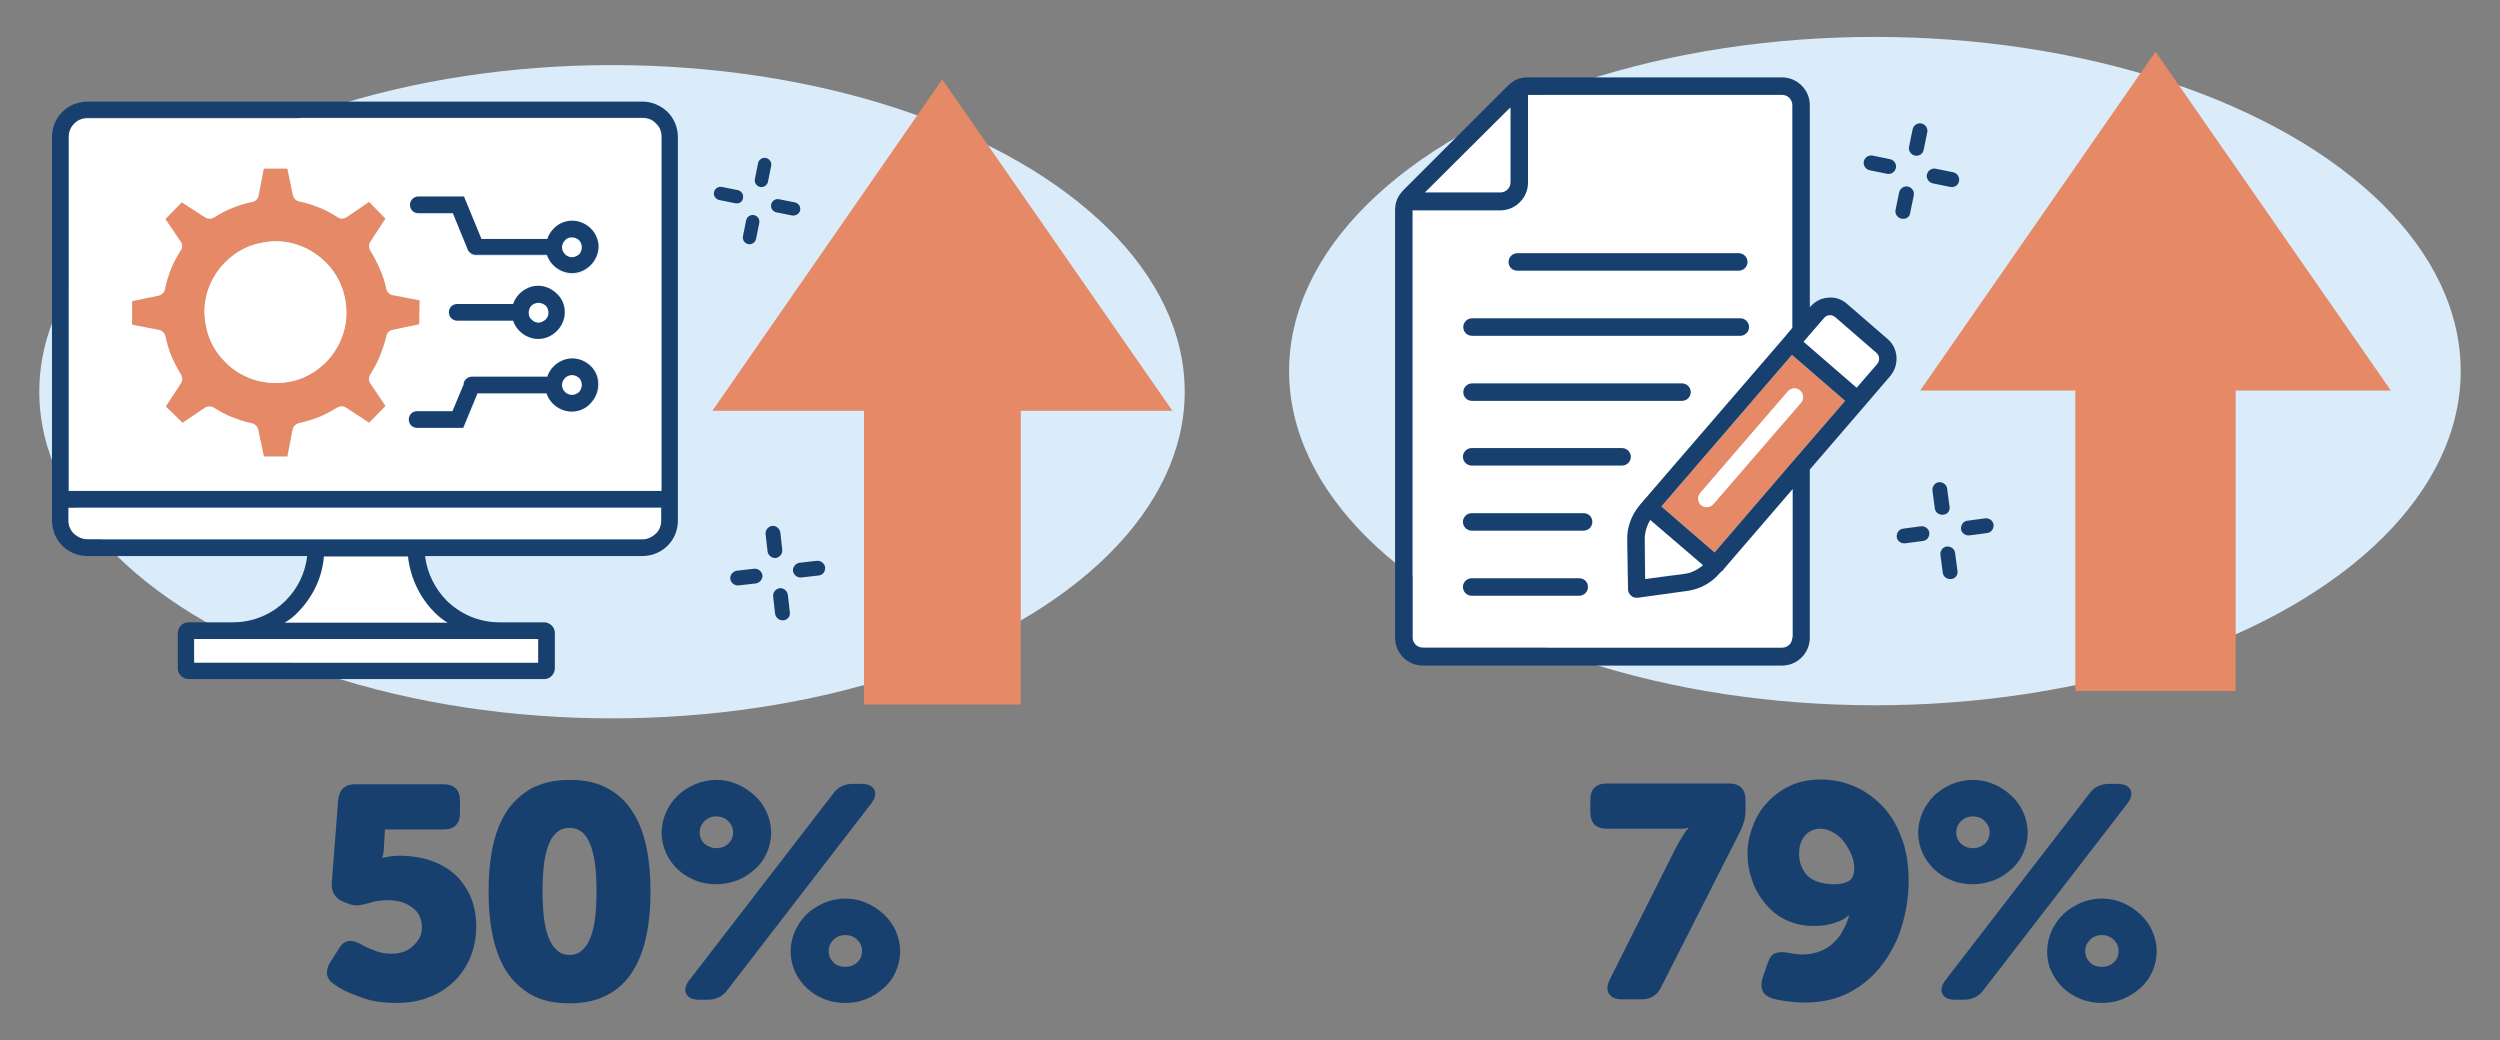<?xml version="1.0" encoding="utf-8"?>
<!-- Generator: Adobe Illustrator 29.8.1, SVG Export Plug-In . SVG Version: 9.03 Build 0)  -->
<svg version="1.1" baseProfile="tiny" id="Layer_1" xmlns="http://www.w3.org/2000/svg" xmlns:xlink="http://www.w3.org/1999/xlink"
	 x="0px" y="0px" viewBox="0 0 629.9 262.1" overflow="visible" xml:space="preserve">
<rect x="0" y="0" width="629.9" height="262.1" fill="#808080" stroke="none"/>
<ellipse fill="#DAECF9" cx="154.2" cy="98.7" rx="144.3" ry="82.3"/>
<g>
	<path fill="#18406F" d="M197.4,156.3c-1,0.1-1.9-0.6-2.1-1.6l-0.5-4.4c-0.1-1,0.6-1.9,1.6-2.1c1-0.1,1.9,0.6,2.1,1.6l0.5,4.4
		C199.2,155.3,198.4,156.2,197.4,156.3z"/>
	<path fill="#18406F" d="M195.5,140.6c-1,0.1-1.9-0.6-2.1-1.6l-0.5-4.4c-0.1-1,0.6-1.9,1.6-2.1c1-0.1,1.9,0.6,2.1,1.6l0.5,4.4
		C197.2,139.5,196.5,140.4,195.5,140.6z"/>
	<path fill="#18406F" d="M190.5,147l-4.4,0.5c-1,0.1-1.9-0.6-2.1-1.6c-0.1-1,0.6-1.9,1.6-2.1l4.4-0.5c1-0.1,1.9,0.6,2.1,1.6
		C192.2,145.9,191.5,146.8,190.5,147z"/>
	<path fill="#18406F" d="M206.3,145l-4.4,0.5c-1,0.1-1.9-0.6-2.1-1.6c-0.1-1,0.6-1.9,1.6-2.1l4.4-0.5c1-0.1,1.9,0.6,2.1,1.6
		C208,144,207.3,144.9,206.3,145z"/>
</g>
<g>
	<path fill="#18406F" d="M188.5,61.5c-0.9-0.2-1.5-1.1-1.3-2l0.8-4c0.2-0.9,1.1-1.5,2-1.3s1.5,1.1,1.3,2l-0.8,4
		C190.3,61.1,189.4,61.7,188.5,61.5z"/>
	<path fill="#18406F" d="M191.5,47.1c-0.9-0.2-1.5-1.1-1.3-2l0.8-4c0.2-0.9,1.1-1.5,2-1.3s1.5,1.1,1.3,2l-0.8,4
		C193.3,46.7,192.4,47.3,191.5,47.1z"/>
	<path fill="#18406F" d="M185.2,51.2l-4-0.8c-0.9-0.2-1.5-1.1-1.3-2c0.2-0.9,1.1-1.5,2-1.3l4,0.8c0.9,0.2,1.5,1.1,1.3,2
		C187.1,50.9,186.2,51.4,185.2,51.2z"/>
	<path fill="#18406F" d="M199.6,54.3l-4-0.8c-0.9-0.2-1.5-1.1-1.3-2c0.2-0.9,1.1-1.5,2-1.3l4,0.8c0.9,0.2,1.5,1.1,1.3,2
		C201.4,53.9,200.5,54.4,199.6,54.3z"/>
</g>
<g>
	<polygon fill="#E58966" points="179.5,103.5 217.7,103.5 217.7,177.5 257.2,177.5 257.2,103.5 295.4,103.5 237.4,20 	"/>
	<g>
		<g id="XMLID_00000149342181096899807640000000330599617978649745_">
			<g>
				<path fill="#FFFFFF" d="M166.6,127.9v3.3c0,1.3-0.5,2.5-1.4,3.3c-0.9,0.8-2,1.4-3.3,1.4H107H77.6H22c-1.3,0-2.5-0.6-3.4-1.4
					c-0.9-0.9-1.4-2.1-1.4-3.3v-3.3H166.6z"/>
				<path fill="#FFFFFF" d="M145.9,60.6c0.4,0.4,0.7,1.1,0.7,1.8c0,0.7-0.3,1.3-0.7,1.8c-0.5,0.4-1.1,0.7-1.8,0.7
					c-0.7,0-1.3-0.3-1.7-0.7c-0.5-0.5-0.8-1.1-0.8-1.8c0-0.7,0.3-1.3,0.8-1.8c0.4-0.5,1.1-0.7,1.7-0.7
					C144.8,59.9,145.4,60.1,145.9,60.6z"/>
				<path fill="#FFFFFF" d="M145.9,95.2c0.4,0.4,0.7,1.1,0.7,1.8c0,0.7-0.3,1.3-0.7,1.8c-0.5,0.4-1.1,0.7-1.8,0.7
					c-0.7,0-1.3-0.3-1.7-0.7c-0.5-0.4-0.8-1.1-0.8-1.8c0-0.7,0.3-1.3,0.8-1.8c0.4-0.4,1.1-0.7,1.7-0.7
					C144.8,94.5,145.4,94.8,145.9,95.2z"/>
				<path fill="#FFFFFF" d="M137.5,77c0.4,0.4,0.7,1.1,0.7,1.8c0,0.7-0.3,1.3-0.7,1.7c-0.5,0.4-1.1,0.8-1.8,0.8
					c-0.7,0-1.3-0.3-1.8-0.8c-0.5-0.4-0.7-1.1-0.7-1.7c0-0.7,0.3-1.3,0.7-1.8c0.4-0.4,1.1-0.7,1.8-0.7C136.4,76.3,137,76.5,137.5,77
					z"/>
				<polygon fill="#FFFFFF" points="135.6,161 135.6,167 48.9,167 48.9,161 58.8,161 125.7,161 				"/>
				<path fill="#FFFFFF" d="M112.8,156.8H71.7c1.2-0.7,2.3-1.5,3.3-2.6c3.7-3.7,6.2-8.7,6.6-14.1h21.2c0.5,5.5,2.9,10.4,6.6,14.1
					C110.5,155.3,111.6,156.2,112.8,156.8z"/>
				<path fill="#FFFFFF" d="M165.2,31.2c-0.9-0.9-2-1.4-3.3-1.4H22c-1.3,0-2.5,0.5-3.4,1.4c-0.9,0.9-1.4,2-1.4,3.4v89.2h149.4V34.5
					C166.6,33.2,166.1,32,165.2,31.2z M84.9,102.7c-1.4,0.9-3,1.7-4.6,2.4c-1.6,0.7-3.3,1.2-5,1.5c-0.9,0.2-1.5,0.9-1.6,1.7
					l-1.3,6.7l-5.9,0l-1.4-6.7c-0.2-0.9-0.9-1.5-1.7-1.7c-1.7-0.3-3.4-0.9-4.9-1.5c-1.6-0.7-3.2-1.5-4.6-2.4
					c-0.8-0.5-1.7-0.4-2.4,0.1l-5.5,3.7l-4.2-4.1l3.8-5.8c0.4-0.7,0.4-1.7,0-2.3c-0.9-1.4-1.7-3-2.4-4.6c-0.7-1.6-1.2-3.3-1.5-5
					c-0.2-0.9-0.9-1.5-1.7-1.6l-6.7-1.3l0-5.9l6.7-1.4c0.9-0.2,1.5-0.9,1.6-1.7c0.4-1.7,0.9-3.4,1.5-5c0.7-1.7,1.5-3.2,2.4-4.6
					c0.2-0.4,0.4-0.8,0.4-1.2c0-0.4-0.1-0.8-0.4-1.2l-3.8-5.6l4.1-4.2l5.8,3.8c0.7,0.4,1.7,0.4,2.3,0c1.4-0.9,3-1.8,4.6-2.4
					c1.6-0.7,3.3-1.2,5-1.5c0.9-0.2,1.5-0.9,1.6-1.7l1.3-6.7l5.9,0l1.4,6.7c0.2,0.9,0.9,1.5,1.7,1.6c1.7,0.4,3.3,0.9,4.9,1.5
					c1.6,0.7,3.2,1.5,4.6,2.4c0.4,0.2,0.8,0.4,1.2,0.4c0.4,0,0.8-0.1,1.2-0.4l5.6-3.8l4.2,4.1l-3.8,5.8c-0.4,0.7-0.4,1.7,0,2.3
					c0.9,1.4,1.7,3,2.4,4.6c0.7,1.6,1.2,3.3,1.6,5c0.2,0.9,0.9,1.5,1.7,1.6l6.7,1.3l0,5.9L99,83c-0.9,0.2-1.5,0.9-1.6,1.7
					c-0.4,1.7-0.9,3.4-1.6,4.9c-0.7,1.6-1.5,3.2-2.4,4.6c-0.5,0.8-0.4,1.8,0.1,2.5l3.7,5.5l-4.1,4.2l-5.8-3.8
					C86.6,102.2,85.6,102.2,84.9,102.7z M148.9,101.7c-1.2,1.2-2.9,2-4.7,2c-1.8,0-3.5-0.7-4.7-2c-0.7-0.7-1.3-1.6-1.6-2.6h-17.4
					l-3.6,8.7h-11.6c-1.2,0-2.1-0.9-2.1-2.1c0-1.2,0.9-2.1,2.1-2.1h8.9l2.8-6.7c0-1.1,1-2,2.1-2h19c0.3-1,0.9-1.9,1.6-2.6v0
					c1.2-1.2,2.9-2,4.7-2c1.9,0,3.5,0.8,4.7,2v0c1.2,1.2,2,2.9,2,4.7C150.8,98.9,150.1,100.5,148.9,101.7z M113.1,78.7
					c0-1.2,0.9-2.1,2.1-2.1h14.1c0.3-1,0.9-1.9,1.6-2.6h0c1.2-1.2,2.9-2,4.7-2c1.9,0,3.5,0.8,4.7,2c1.2,1.2,2,2.9,2,4.7
					c0,1.8-0.7,3.5-2,4.7c-1.2,1.2-2.9,2-4.7,2c-1.8,0-3.5-0.8-4.7-2h0c-0.7-0.7-1.3-1.6-1.6-2.6h-14.1
					C114.1,80.8,113.1,79.9,113.1,78.7z M148.9,67.1L148.9,67.1c-1.2,1.2-2.9,2-4.7,2c-1.8,0-3.5-0.8-4.7-2v0
					c-0.7-0.7-1.3-1.6-1.6-2.6h-18c-0.8,0-1.4-0.4-1.8-1c0-0.1-0.1-0.1-0.1-0.2c0,0,0,0,0,0c0,0,0,0,0,0l-3.8-9.3h-8.7
					c-1.1,0-2.1-0.9-2.1-2.1c0-1.2,0.9-2.1,2.1-2.1h11.5l4.4,10.7h16.6c0.3-1,0.9-1.9,1.6-2.6v0c1.2-1.2,2.9-2,4.7-2
					c1.9,0,3.5,0.7,4.7,2v0c1.2,1.2,2,2.9,2,4.7C150.8,64.2,150.1,65.9,148.9,67.1z"/>
				<path fill="#E58966" d="M105.7,75.7L99,74.4c-0.8-0.1-1.5-0.8-1.7-1.6c-0.3-1.7-0.9-3.4-1.6-5c-0.7-1.6-1.5-3.2-2.4-4.6
					c-0.4-0.7-0.5-1.6,0-2.3l3.8-5.8L93,50.9l-5.6,3.8c-0.3,0.2-0.7,0.4-1.2,0.4c-0.4,0-0.8-0.1-1.2-0.4c-1.4-0.9-3-1.8-4.6-2.4
					c-1.6-0.6-3.2-1.2-4.9-1.5c-0.8-0.1-1.5-0.8-1.7-1.6l-1.4-6.7l-5.9,0l-1.3,6.7c-0.1,0.8-0.7,1.5-1.6,1.7c-1.7,0.3-3.4,0.9-5,1.5
					c-1.6,0.6-3.2,1.5-4.6,2.4c-0.7,0.4-1.6,0.5-2.3,0L45.8,51l-4.1,4.2l3.8,5.6c0.2,0.3,0.4,0.7,0.4,1.2c0,0.4-0.1,0.8-0.4,1.2
					c-0.9,1.4-1.8,3-2.4,4.6c-0.6,1.6-1.2,3.2-1.5,5c-0.1,0.8-0.8,1.5-1.6,1.7l-6.7,1.4l0,5.9l6.7,1.3c0.8,0.1,1.5,0.8,1.7,1.6
					c0.3,1.7,0.9,3.4,1.5,5c0.7,1.6,1.5,3.2,2.4,4.6c0.4,0.7,0.5,1.6,0,2.3l-3.8,5.8l4.2,4.1l5.5-3.7c0.7-0.5,1.6-0.6,2.4-0.1
					c1.4,0.9,3,1.8,4.6,2.4c1.6,0.6,3.2,1.2,4.9,1.5c0.8,0.2,1.5,0.8,1.7,1.7l1.4,6.7l5.9,0l1.3-6.7c0.1-0.8,0.8-1.5,1.6-1.7
					c1.7-0.4,3.4-0.9,5-1.5c1.6-0.7,3.2-1.5,4.6-2.4c0.7-0.4,1.6-0.5,2.3,0l5.8,3.8l4.1-4.2l-3.7-5.5c-0.6-0.7-0.6-1.7-0.1-2.5
					c0.9-1.5,1.8-3,2.4-4.6c0.6-1.6,1.2-3.2,1.6-4.9c0.1-0.8,0.7-1.5,1.6-1.7l6.7-1.4L105.7,75.7z M57,91.4c-1.6-1.6-3-3.5-3.9-5.6
					c-0.9-2.1-1.4-4.5-1.5-6.9v0c-0.1-4.9,1.9-9.4,5.1-12.7c1.6-1.6,3.5-3,5.6-3.9c2.1-0.9,4.5-1.4,6.9-1.5h0
					c4.9-0.1,9.4,1.9,12.7,5.1c3.3,3.2,5.3,7.6,5.3,12.6c0.1,4.9-1.9,9.4-5.1,12.7c-3.2,3.3-7.6,5.3-12.6,5.3S60.2,94.6,57,91.4z"/>
				<path fill="#FFFFFF" d="M87.3,78.5c0.1,4.9-1.9,9.4-5.1,12.7c-3.2,3.3-7.6,5.3-12.6,5.3c-4.9,0-9.4-1.9-12.7-5.1
					c-1.6-1.6-3-3.5-3.9-5.6c-0.9-2.1-1.4-4.5-1.5-6.9v0c-0.1-4.9,1.9-9.4,5.1-12.7c1.6-1.6,3.5-3,5.6-3.9c2.1-0.9,4.5-1.4,6.9-1.5
					h0c4.9-0.1,9.4,1.9,12.7,5.1C85.2,69.1,87.2,73.6,87.3,78.5z"/>
				<g>
					<path fill="#18406F" d="M168.2,28.2L168.2,28.2c-1.7-1.6-3.9-2.6-6.3-2.6H22c-1.2,0-2.4,0.3-3.5,0.7c-1.1,0.5-2,1.1-2.8,1.9
						c-1.6,1.6-2.6,3.8-2.6,6.3v93.4v3.3c0,1.2,0.3,2.4,0.7,3.5c0.5,1.1,1.1,2,1.9,2.8c1.6,1.6,3.8,2.6,6.3,2.6h55.4
						c-0.5,4.3-2.4,8.2-5.4,11.2c-3.4,3.4-8.1,5.5-13.3,5.5H47.5c-0.8,0-1.4,0.3-1.9,0.8c-0.5,0.5-0.8,1.2-0.8,1.9v8.9
						c0,0.8,0.3,1.4,0.8,1.9c0.5,0.5,1.2,0.8,1.9,0.8h89.6c0.8,0,1.4-0.3,1.9-0.8c0.5-0.5,0.8-1.2,0.8-1.9v-8.9
						c0-0.8-0.3-1.4-0.8-1.9c-0.5-0.5-1.2-0.8-1.9-0.8h-11.3c-5.2,0-9.8-2.1-13.3-5.5c-2.9-3-4.9-6.9-5.4-11.2h54.8
						c2.4,0,4.7-1,6.3-2.6h0c1.6-1.6,2.6-3.8,2.6-6.3v-7.5V34.5C170.8,32.1,169.8,29.8,168.2,28.2z M17.3,34.5
						c0-1.3,0.5-2.5,1.4-3.4c0.8-0.9,2-1.4,3.4-1.4h139.9c1.3,0,2.5,0.5,3.3,1.4c0.9,0.8,1.4,2,1.4,3.4v89.2H17.3V34.5z M135.6,161
						v6H48.9v-6h9.9h66.9H135.6z M109.5,154.3c1,1,2.1,1.9,3.3,2.6H71.7c1.2-0.7,2.3-1.5,3.3-2.6c3.7-3.7,6.2-8.7,6.6-14.1h21.2
						C103.4,145.6,105.8,150.6,109.5,154.3z M166.6,131.2c0,1.3-0.5,2.5-1.4,3.3c-0.9,0.8-2,1.4-3.3,1.4H107H77.6H22
						c-1.3,0-2.5-0.6-3.4-1.4c-0.9-0.9-1.4-2.1-1.4-3.3v-3.3h149.4V131.2z"/>
					<path fill="#18406F" d="M148.9,57.6c-1.2-1.2-2.9-2-4.7-2c-1.8,0-3.5,0.7-4.7,2v0c-0.7,0.7-1.3,1.6-1.6,2.6h-16.6l-4.4-10.7
						h-11.5c-1.1,0-2.1,0.9-2.1,2.1c0,1.2,0.9,2.1,2.1,2.1h8.7l3.8,9.3c0,0,0,0,0,0c0,0,0,0,0,0c0,0.1,0.1,0.1,0.1,0.2
						c0.1,0.1,0.2,0.2,0.3,0.3c0.1,0.1,0.1,0.1,0.2,0.2c0,0,0,0,0,0c0.4,0.3,0.8,0.5,1.3,0.5h18c0.3,1,0.9,1.9,1.6,2.6v0
						c1.2,1.2,2.9,2,4.7,2c1.9,0,3.5-0.8,4.7-2v0c1.2-1.2,2-2.9,2-4.7C150.8,60.5,150.1,58.8,148.9,57.6L148.9,57.6z M145.9,64.1
						c-0.5,0.4-1.1,0.7-1.8,0.7c-0.7,0-1.3-0.3-1.7-0.7c-0.5-0.5-0.8-1.1-0.8-1.8c0-0.7,0.3-1.3,0.8-1.8c0.4-0.5,1.1-0.7,1.7-0.7
						c0.7,0,1.3,0.3,1.8,0.7c0.4,0.4,0.7,1.1,0.7,1.8C146.6,63,146.3,63.7,145.9,64.1z"/>
					<path fill="#18406F" d="M148.9,92.3c-1.2-1.2-2.9-2-4.7-2c-1.8,0-3.5,0.8-4.7,2v0c-0.7,0.7-1.3,1.6-1.6,2.6h-19
						c-1.1,0-2.1,0.9-2.1,2l-2.8,6.7h-8.9c-1.2,0-2.1,0.9-2.1,2.1c0,1.2,0.9,2.1,2.1,2.1h11.6l3.6-8.7h17.4c0.3,1,0.9,1.9,1.6,2.6
						c1.2,1.2,2.9,2,4.7,2c1.9,0,3.5-0.7,4.7-2c1.2-1.2,2-2.9,2-4.7C150.8,95.2,150.1,93.5,148.9,92.3L148.9,92.3z M145.9,98.8
						c-0.5,0.4-1.1,0.7-1.8,0.7c-0.7,0-1.3-0.3-1.7-0.7c-0.5-0.4-0.8-1.1-0.8-1.8c0-0.7,0.3-1.3,0.8-1.8c0.4-0.4,1.1-0.7,1.7-0.7
						c0.7,0,1.3,0.3,1.8,0.7c0.4,0.4,0.7,1.1,0.7,1.8C146.6,97.7,146.3,98.3,145.9,98.8z"/>
					<path fill="#18406F" d="M129.3,80.8c0.3,1,0.9,1.9,1.6,2.6h0c1.2,1.2,2.9,2,4.7,2c1.9,0,3.5-0.8,4.7-2c1.2-1.2,2-2.9,2-4.7
						c0-1.9-0.7-3.5-2-4.7c-1.2-1.2-2.9-2-4.7-2c-1.8,0-3.5,0.8-4.7,2h0c-0.7,0.7-1.3,1.6-1.6,2.6h-14.1c-1.2,0-2.1,0.9-2.1,2.1
						c0,1.1,0.9,2.1,2.1,2.1H129.3z M133.9,77c0.4-0.4,1.1-0.7,1.8-0.7c0.7,0,1.3,0.3,1.8,0.7c0.4,0.4,0.7,1.1,0.7,1.8
						c0,0.7-0.3,1.3-0.7,1.7c-0.5,0.4-1.1,0.8-1.8,0.8c-0.7,0-1.3-0.3-1.8-0.8c-0.5-0.4-0.7-1.1-0.7-1.7
						C133.2,78,133.5,77.4,133.9,77z"/>
				</g>
			</g>
		</g>
	</g>
</g>
<path fill="#18406F" d="M84.2,248c-1.1-0.7-1.7-1.6-1.8-2.6c-0.1-1,0.2-2.1,0.9-3.1l2.1-3.3c0.7-1.2,1.5-1.8,2.5-1.9
	c1-0.1,2,0.2,3.2,0.9c1,0.6,2.2,1.1,3.5,1.6c1.3,0.5,2.7,0.7,4.1,0.7c0.9,0,1.8-0.1,2.7-0.4c0.9-0.3,1.7-0.7,2.4-1.3
	c0.7-0.6,1.3-1.3,1.8-2.1c0.5-0.8,0.7-1.8,0.7-2.9c0-2.1-0.8-3.8-2.5-5c-1.6-1.2-3.7-1.8-6.2-1.8c-0.9,0-1.7,0.1-2.4,0.2
	c-0.8,0.1-1.4,0.3-2.1,0.5c-1,0.3-2,0.5-2.8,0.6c-0.9,0.1-1.8-0.1-2.8-0.5l-0.8-0.3c-2.3-0.9-3.3-2.6-3.1-4.9l1.6-20.8
	c0.3-2.7,1.7-4,4.3-4h22.2c2.8,0,4.2,1.4,4.2,4.2v3c0,2.8-1.4,4.2-4.2,4.2H97l-0.3,5c0,0.5-0.1,0.9-0.2,1.4
	c-0.1,0.2-0.1,0.4-0.2,0.7h0.2c0.4-0.1,0.8-0.1,1.2-0.2c0.4-0.1,0.8-0.2,1.3-0.2c0.4,0,0.9-0.1,1.5-0.1c3.2,0,6.1,0.5,8.5,1.4
	c2.4,0.9,4.5,2.2,6.1,3.8c1.6,1.6,2.8,3.5,3.7,5.7c0.8,2.2,1.2,4.5,1.2,6.9c0,2.8-0.5,5.4-1.5,7.8c-1,2.4-2.4,4.4-4.1,6.1
	c-1.8,1.7-3.9,3.1-6.4,4c-2.5,1-5.2,1.4-8.1,1.4c-3.7,0-6.8-0.5-9.4-1.6C87.8,250.2,85.7,249.1,84.2,248z"/>
<path fill="#18406F" d="M143.5,252.8c-3.9,0-7.1-0.7-9.7-2.2c-2.6-1.5-4.7-3.5-6.3-6c-1.6-2.6-2.7-5.6-3.4-9c-0.7-3.4-1-7.1-1-11
	s0.3-7.6,1-11c0.7-3.4,1.8-6.4,3.4-8.9c1.6-2.5,3.7-4.5,6.3-6c2.6-1.4,5.8-2.2,9.7-2.2c3.9,0,7.1,0.7,9.7,2.2c2.6,1.4,4.7,3.4,6.3,6
	c1.6,2.5,2.7,5.5,3.4,8.9c0.7,3.4,1,7,1,11s-0.3,7.6-1,11c-0.7,3.4-1.8,6.4-3.4,9c-1.6,2.6-3.7,4.6-6.3,6
	C150.6,252,147.4,252.8,143.5,252.8z M143.5,240.6c1.3,0,2.4-0.4,3.3-1.3c0.9-0.8,1.6-2,2.1-3.4c0.5-1.4,0.9-3.1,1.1-5.1
	c0.2-2,0.3-4,0.3-6.3c0-2.2-0.1-4.2-0.3-6.2c-0.2-1.9-0.6-3.6-1.1-5.1c-0.5-1.4-1.2-2.6-2.1-3.4c-0.9-0.8-2-1.2-3.3-1.2
	c-1.3,0-2.4,0.4-3.3,1.2c-0.9,0.8-1.6,1.9-2.1,3.4c-0.5,1.4-0.9,3.1-1.1,5.1c-0.2,1.9-0.3,4-0.3,6.2c0,2.2,0.1,4.3,0.3,6.3
	c0.2,2,0.6,3.7,1.1,5.1c0.5,1.4,1.2,2.6,2.1,3.4C141.1,240.2,142.2,240.6,143.5,240.6z"/>
<path fill="#18406F" d="M180.5,222.8c-1.9,0-3.7-0.3-5.4-1c-1.7-0.7-3.1-1.6-4.4-2.8c-1.2-1.2-2.2-2.5-2.9-4.1
	c-0.7-1.6-1.1-3.3-1.1-5.1c0-1.8,0.4-3.5,1.1-5.1c0.7-1.6,1.7-3,2.9-4.2c1.2-1.2,2.7-2.1,4.4-2.9c1.7-0.7,3.5-1.1,5.4-1.1
	c1.9,0,3.7,0.4,5.3,1.1s3.1,1.7,4.4,2.9c1.3,1.2,2.3,2.6,3,4.2c0.7,1.6,1.1,3.3,1.1,5.1c0,1.8-0.4,3.5-1.1,5.1c-0.7,1.6-1.7,3-3,4.1
	c-1.3,1.2-2.7,2.1-4.4,2.8C184.2,222.4,182.4,222.8,180.5,222.8z M209.9,200c1.2-1.7,2.9-2.5,5.1-2.5h1.9c1.8,0,2.9,0.5,3.4,1.5
	c0.5,1,0.2,2.2-0.9,3.6l-36.1,46.8c-1.2,1.7-2.9,2.5-5.1,2.5h-1.9c-1.8,0-2.9-0.5-3.4-1.5c-0.5-1-0.2-2.2,0.9-3.6L209.9,200z
	 M180.5,213.7c1.2,0,2.2-0.4,3-1.1c0.8-0.8,1.2-1.7,1.2-2.9c0-1.1-0.4-2-1.2-2.8c-0.8-0.8-1.8-1.2-3-1.2c-1.2,0-2.2,0.4-3,1.2
	c-0.8,0.8-1.2,1.7-1.2,2.8c0,1.2,0.4,2.1,1.2,2.9C178.4,213.3,179.3,213.7,180.5,213.7z M199.2,239.7c0-1.8,0.4-3.5,1.1-5.1
	c0.7-1.6,1.7-3,2.9-4.2c1.2-1.2,2.7-2.1,4.4-2.9c1.7-0.7,3.5-1.1,5.4-1.1c1.9,0,3.7,0.4,5.3,1.1c1.7,0.7,3.1,1.7,4.4,2.9
	c1.3,1.2,2.3,2.6,3,4.2c0.7,1.6,1.1,3.3,1.1,5.1c0,1.8-0.4,3.5-1.1,5.1c-0.7,1.6-1.7,3-3,4.1c-1.3,1.2-2.7,2.1-4.4,2.8
	c-1.7,0.7-3.4,1-5.3,1c-1.9,0-3.7-0.3-5.4-1c-1.7-0.7-3.1-1.6-4.4-2.8c-1.2-1.2-2.2-2.5-2.9-4.1
	C199.6,243.2,199.2,241.5,199.2,239.7z M208.8,239.6c0,1.2,0.4,2.1,1.2,2.9c0.8,0.8,1.8,1.1,3,1.1c1.2,0,2.2-0.4,3-1.1
	c0.8-0.8,1.2-1.7,1.2-2.9c0-1.1-0.4-2-1.2-2.8c-0.8-0.8-1.8-1.2-3-1.2c-1.2,0-2.2,0.4-3,1.2C209.2,237.6,208.8,238.5,208.8,239.6z"
	/>
<path fill="#18406F" d="M422.2,213.7c0.5-0.9,0.9-1.7,1.3-2.3c0.4-0.6,0.7-1.2,1-1.6c0.3-0.5,0.6-0.8,0.9-1.1v-0.2
	c-0.2,0.1-0.4,0.1-0.6,0.2c-0.3,0.1-0.6,0.1-1,0.1s-0.9,0-1.6,0h-17.3c-2.8,0-4.2-1.4-4.2-4.2v-3c0-2.8,1.4-4.2,4.2-4.2h30.7
	c2.8,0,4.2,1.4,4.2,4.2v2.4c0,1-0.1,1.9-0.3,2.7c-0.2,0.8-0.5,1.6-0.9,2.5l-20.1,39.6c-1,2-2.7,3-4.9,3h-4.9c-1.6,0-2.7-0.5-3.3-1.4
	c-0.6-0.9-0.5-2.1,0.2-3.6L422.2,213.7z"/>
<path fill="#18406F" d="M445.3,242.9c0.5-1.5,1.1-2.4,1.9-2.7c0.8-0.3,1.8-0.4,3-0.2c0.7,0.1,1.3,0.2,1.8,0.3c0.5,0.1,1.2,0.2,2,0.2
	c1.7,0,3.2-0.3,4.5-0.8c1.3-0.5,2.5-1.2,3.4-2.1c1-0.9,1.8-1.9,2.4-3.1c0.7-1.2,1.2-2.5,1.6-3.8h-0.2c-0.7,0.7-1.8,1.3-3.4,1.8
	c-1.6,0.6-3.4,0.8-5.4,0.8c-2.5,0-4.8-0.5-6.9-1.5c-2.1-1-3.8-2.4-5.2-4.1c-1.4-1.7-2.6-3.6-3.3-5.8c-0.8-2.2-1.2-4.4-1.2-6.7
	c0-2.3,0.4-4.6,1.3-6.9c0.8-2.3,2-4.3,3.6-6c1.6-1.8,3.5-3.2,5.8-4.3c2.3-1.1,4.9-1.6,7.8-1.6c2.7,0,5.4,0.5,8.1,1.6
	c2.7,1.1,5,2.7,7.1,4.8c2.1,2.1,3.8,4.8,5,8c1.3,3.2,1.9,6.9,1.9,11.2c0,3.9-0.6,7.6-1.7,11.3c-1.1,3.7-2.8,6.9-5,9.8
	c-2.2,2.9-4.9,5.2-8.1,6.9c-3.2,1.7-7,2.6-11.2,2.6c-1.5,0-3-0.1-4.5-0.3c-1.5-0.2-2.7-0.4-3.7-0.7c-2.6-0.8-3.4-2.5-2.6-5.2
	L445.3,242.9z M462.2,222.8c1.5,0,2.7-0.3,3.6-0.8c0.9-0.5,1.4-1.6,1.4-3.2c0-1.1-0.2-2.3-0.7-3.4c-0.5-1.2-1.1-2.2-1.8-3.2
	c-0.8-1-1.6-1.8-2.7-2.4c-1-0.6-2.1-1-3.3-1c-1.6,0-2.9,0.6-3.9,1.7c-1,1.2-1.5,2.7-1.5,4.6c0,0.9,0.1,1.8,0.4,2.7
	c0.3,0.9,0.8,1.7,1.4,2.5c0.7,0.8,1.6,1.4,2.7,1.8C459.2,222.6,460.6,222.8,462.2,222.8z"/>
<path fill="#18406F" d="M497.1,222.8c-1.9,0-3.7-0.3-5.4-1c-1.7-0.7-3.1-1.6-4.4-2.8c-1.2-1.2-2.2-2.5-2.9-4.1
	c-0.7-1.6-1.1-3.3-1.1-5.1c0-1.8,0.4-3.5,1.1-5.1c0.7-1.6,1.7-3,2.9-4.2c1.2-1.2,2.7-2.1,4.4-2.9c1.7-0.7,3.5-1.1,5.4-1.1
	c1.9,0,3.7,0.4,5.3,1.1c1.7,0.7,3.1,1.7,4.4,2.9c1.3,1.2,2.3,2.6,3,4.2c0.7,1.6,1.1,3.3,1.1,5.1c0,1.8-0.4,3.5-1.1,5.1
	c-0.7,1.6-1.7,3-3,4.1c-1.3,1.2-2.7,2.1-4.4,2.8C500.7,222.4,499,222.8,497.1,222.8z M526.4,200c1.2-1.7,2.9-2.5,5.1-2.5h1.9
	c1.8,0,2.9,0.5,3.4,1.5c0.5,1,0.2,2.2-0.9,3.6l-36.1,46.8c-1.2,1.7-2.9,2.5-5.1,2.5h-1.9c-1.8,0-2.9-0.5-3.4-1.5
	c-0.5-1-0.2-2.2,0.9-3.6L526.4,200z M497.1,213.7c1.2,0,2.2-0.4,3-1.1c0.8-0.8,1.2-1.7,1.2-2.9c0-1.1-0.4-2-1.2-2.8
	c-0.8-0.8-1.8-1.2-3-1.2c-1.2,0-2.2,0.4-3,1.2c-0.8,0.8-1.2,1.7-1.2,2.8c0,1.2,0.4,2.1,1.2,2.9C494.9,213.3,495.9,213.7,497.1,213.7
	z M515.8,239.7c0-1.8,0.4-3.5,1.1-5.1c0.7-1.6,1.7-3,2.9-4.2c1.2-1.2,2.7-2.1,4.4-2.9c1.7-0.7,3.5-1.1,5.4-1.1
	c1.9,0,3.7,0.4,5.3,1.1c1.7,0.7,3.1,1.7,4.4,2.9c1.3,1.2,2.3,2.6,3,4.2c0.7,1.6,1.1,3.3,1.1,5.1c0,1.8-0.4,3.5-1.1,5.1
	c-0.7,1.6-1.7,3-3,4.1c-1.3,1.2-2.7,2.1-4.4,2.8c-1.7,0.7-3.4,1-5.3,1c-1.9,0-3.7-0.3-5.4-1c-1.7-0.7-3.1-1.6-4.4-2.8
	c-1.2-1.2-2.2-2.5-2.9-4.1C516.1,243.2,515.8,241.5,515.8,239.7z M525.4,239.6c0,1.2,0.4,2.1,1.2,2.9c0.8,0.8,1.8,1.1,3,1.1
	c1.2,0,2.2-0.4,3-1.1c0.8-0.8,1.2-1.7,1.2-2.9c0-1.1-0.4-2-1.2-2.8c-0.8-0.8-1.8-1.2-3-1.2c-1.2,0-2.2,0.4-3,1.2
	C525.8,237.6,525.4,238.5,525.4,239.6z"/>
<ellipse fill="#DAECF9" cx="472.4" cy="93.5" rx="147.6" ry="84.2"/>
<g>
	<path fill="#18406F" d="M491.6,145.9c-1,0.1-2-0.6-2.1-1.6l-0.6-4.5c-0.1-1,0.6-2,1.6-2.1s2,0.6,2.1,1.6l0.6,4.5
		C493.4,144.8,492.7,145.8,491.6,145.9z"/>
	<path fill="#18406F" d="M489.6,129.7c-1,0.1-2-0.6-2.1-1.6l-0.6-4.5c-0.1-1,0.6-2,1.6-2.1c1-0.1,2,0.6,2.1,1.6l0.6,4.5
		C491.4,128.7,490.7,129.6,489.6,129.7z"/>
	<path fill="#18406F" d="M484.5,136.3l-4.5,0.6c-1,0.1-2-0.6-2.1-1.6c-0.1-1,0.6-2,1.6-2.1l4.5-0.6c1-0.1,2,0.6,2.1,1.6
		S485.6,136.2,484.5,136.3z"/>
	<path fill="#18406F" d="M500.7,134.3l-4.5,0.6c-1,0.1-2-0.6-2.1-1.6c-0.1-1,0.6-2,1.6-2.1l4.5-0.6c1-0.1,2,0.6,2.1,1.6
		S501.7,134.2,500.7,134.3z"/>
</g>
<g>
	<path fill="#18406F" d="M479.1,55.1c-1-0.2-1.7-1.2-1.5-2.2l0.9-4.4c0.2-1,1.2-1.7,2.2-1.5s1.7,1.2,1.5,2.2l-0.9,4.4
		C481.2,54.7,480.2,55.3,479.1,55.1z"/>
	<path fill="#18406F" d="M482.5,39.2c-1-0.2-1.7-1.2-1.5-2.2l0.9-4.4c0.2-1,1.2-1.7,2.2-1.5c1,0.2,1.7,1.2,1.5,2.2l-0.9,4.4
		C484.5,38.8,483.5,39.4,482.5,39.2z"/>
	<path fill="#18406F" d="M475.5,43.8l-4.4-0.9c-1-0.2-1.7-1.2-1.5-2.2c0.2-1,1.2-1.7,2.2-1.5l4.4,0.9c1,0.2,1.7,1.2,1.5,2.2
		C477.5,43.3,476.5,44,475.5,43.8z"/>
	<path fill="#18406F" d="M491.4,47.1l-4.4-0.9c-1-0.2-1.7-1.2-1.5-2.2c0.2-1,1.2-1.7,2.2-1.5l4.4,0.9c1,0.2,1.7,1.2,1.5,2.2
		C493.5,46.6,492.5,47.3,491.4,47.1z"/>
</g>
<polygon fill="#E58966" points="483.8,98.4 522.9,98.4 522.9,174.1 563.3,174.1 563.3,98.4 602.4,98.4 543.1,13 "/>
<g id="XMLID_00000178895903735565422570000003402762505444319873_">
	<g>
		<path fill="#FFFFFF" d="M472.8,88.9c0.8,0.7,0.9,2,0.2,2.8l-5.2,6l-13.4-11.6l0.9-1l0,0c0.2-0.1,0.3-0.3,0.4-0.5l3.9-4.5
			c0.4-0.5,1-0.7,1.5-0.7c0.5,0,0.9,0.2,1.3,0.5L472.8,88.9z"/>
		<path fill="#E58966" d="M464.9,101l-13.4,15.5L432,139.2l-13.4-11.6l32.9-38.2L464.9,101z M453.8,101.5c0.8-0.9,0.7-2.3-0.2-3.1
			c-0.9-0.8-2.3-0.7-3.1,0.2l-22,25.5c-0.8,0.9-0.7,2.3,0.2,3.1c0.4,0.4,0.9,0.5,1.4,0.5c0.6,0,1.2-0.3,1.7-0.8L453.8,101.5z"/>
		<path fill="#FFFFFF" d="M453.5,98.4c0.9,0.8,1,2.2,0.2,3.1l-22,25.5c-0.4,0.5-1,0.8-1.7,0.8c-0.5,0-1-0.2-1.4-0.5
			c-0.9-0.8-1-2.2-0.2-3.1l22-25.5C451.2,97.7,452.6,97.6,453.5,98.4z"/>
		<path fill="#FFFFFF" d="M451.6,123.2v37.4c0,1.5-1.2,2.6-2.6,2.6h-90.5c-1.5,0-2.6-1.2-2.6-2.6V53H378c3.9,0,7-3.2,7-7V23.9h64
			c1.5,0,2.6,1.2,2.6,2.6v56.1l-2,2.4l-35.8,41.5l-0.6,0.7c-2.1,2.5-3.3,5.6-3.2,8.9l0.2,12.4c0,0.6,0.3,1.2,0.8,1.6
			c0.4,0.4,0.9,0.5,1.4,0.5c0.1,0,0.2,0,0.3,0l12.3-1.7c3.2-0.4,6.2-2,8.3-4.5l0.3-0.3c0,0,0,0,0,0c0.1-0.1,0.2-0.2,0.4-0.3
			s0.2-0.3,0.3-0.4L451.6,123.2z M440.6,82.4c0-1.2-1-2.2-2.2-2.2h-67.6c-1.2,0-2.2,1-2.2,2.2c0,1.2,1,2.2,2.2,2.2h67.6
			C439.6,84.6,440.6,83.6,440.6,82.4z M440.3,66c0-1.2-1-2.2-2.2-2.2h-55.8c-1.2,0-2.2,1-2.2,2.2c0,1.2,1,2.2,2.2,2.2h55.8
			C439.3,68.2,440.3,67.3,440.3,66z M426,98.8c0-1.2-1-2.2-2.2-2.2h-52.9c-1.2,0-2.2,1-2.2,2.2c0,1.2,1,2.2,2.2,2.2h52.9
			C425,101,426,100,426,98.8z M410.9,115.1c0-1.2-1-2.2-2.2-2.2h-37.9c-1.2,0-2.2,1-2.2,2.2c0,1.2,1,2.2,2.2,2.2h37.9
			C409.9,117.3,410.9,116.3,410.9,115.1z M401.2,131.5c0-1.2-1-2.2-2.2-2.2h-28.2c-1.2,0-2.2,1-2.2,2.2c0,1.2,1,2.2,2.2,2.2H399
			C400.3,133.7,401.2,132.7,401.2,131.5z M400.1,147.9c0-1.2-1-2.2-2.2-2.2h-27.1c-1.2,0-2.2,1-2.2,2.2c0,1.2,1,2.2,2.2,2.2h27.1
			C399.1,150.1,400.1,149.1,400.1,147.9z"/>
		<path fill="#FFFFFF" d="M415.8,131l13.3,11.4c-1.3,1.1-2.9,1.9-4.6,2.1l-9.9,1.3l-0.1-10C414.4,134.2,414.8,132.5,415.8,131z"/>
		<path fill="#FFFFFF" d="M380.6,27v18.9c0,1.5-1.2,2.6-2.6,2.6h-19L380.6,27z"/>
		<g>
			<path fill="#18406F" d="M475.7,85.5l-10.4-9c-1.3-1.1-2.9-1.7-4.7-1.5c-1.7,0.1-3.2,0.9-4.4,2.2l-0.2,0.2V26.5c0-3.9-3.2-7-7-7
				h-64.2c-1.4,0-2.7,0.4-3.8,1.2c-0.4,0.3-0.8,0.6-1.1,0.9l-26.3,26.3c-0.3,0.3-0.6,0.7-0.9,1.1c-0.8,1.1-1.2,2.5-1.2,3.9v107.8
				c0,3.9,3.2,7,7,7H449c3.9,0,7-3.2,7-7v-42.1c0-0.1,0-0.2,0-0.3v0l13.7-15.9l6.6-7.7C478.6,91.9,478.3,87.8,475.7,85.5z M380.6,27
				v18.9c0,1.5-1.2,2.6-2.6,2.6h-19L380.6,27z M451.6,160.6c0,1.5-1.2,2.6-2.6,2.6h-90.5c-1.5,0-2.6-1.2-2.6-2.6V53H378
				c3.9,0,7-3.2,7-7V23.9h64c1.5,0,2.6,1.2,2.6,2.6v56.1l-2,2.4l-35.8,41.5l-0.6,0.7c-2.1,2.5-3.3,5.6-3.2,8.9l0.2,12.4
				c0,0.6,0.3,1.2,0.8,1.6c0.4,0.4,0.9,0.5,1.4,0.5c0.1,0,0.2,0,0.3,0l12.3-1.7c3.2-0.4,6.2-2,8.3-4.5l0.3-0.3c0,0,0,0,0,0
				c0.1-0.1,0.2-0.2,0.4-0.3s0.2-0.3,0.3-0.4l17.4-20.2V160.6z M424.4,144.6l-9.9,1.3l-0.1-10c0-1.7,0.5-3.4,1.4-4.9l13.3,11.4
				C427.7,143.6,426.1,144.4,424.4,144.6z M451.5,116.5L432,139.2l-13.4-11.6l32.9-38.2l13.4,11.6L451.5,116.5z M473,91.7l-5.2,6
				l-13.4-11.6l0.9-1l0,0l0.4-0.5l3.9-4.5c0.4-0.5,1-0.7,1.5-0.7c0.5,0,0.9,0.2,1.3,0.5l10.4,9C473.6,89.6,473.7,90.8,473,91.7z"/>
			<path fill="#18406F" d="M370.9,84.6h67.6c1.2,0,2.2-1,2.2-2.2c0-1.2-1-2.2-2.2-2.2h-67.6c-1.2,0-2.2,1-2.2,2.2
				C368.7,83.6,369.6,84.6,370.9,84.6z"/>
			<path fill="#18406F" d="M382.3,68.2h55.8c1.2,0,2.2-1,2.2-2.2c0-1.2-1-2.2-2.2-2.2h-55.8c-1.2,0-2.2,1-2.2,2.2
				C380.1,67.3,381.1,68.2,382.3,68.2z"/>
			<path fill="#18406F" d="M370.9,101h52.9c1.2,0,2.2-1,2.2-2.2c0-1.2-1-2.2-2.2-2.2h-52.9c-1.2,0-2.2,1-2.2,2.2
				C368.7,100,369.6,101,370.9,101z"/>
			<path fill="#18406F" d="M410.9,115.1c0-1.2-1-2.2-2.2-2.2h-37.9c-1.2,0-2.2,1-2.2,2.2c0,1.2,1,2.2,2.2,2.2h37.9
				C409.9,117.3,410.9,116.3,410.9,115.1z"/>
			<path fill="#18406F" d="M399,129.3h-28.2c-1.2,0-2.2,1-2.2,2.2s1,2.2,2.2,2.2H399c1.2,0,2.2-1,2.2-2.2S400.3,129.3,399,129.3z"/>
			<path fill="#18406F" d="M397.9,145.7h-27.1c-1.2,0-2.2,1-2.2,2.2c0,1.2,1,2.2,2.2,2.2h27.1c1.2,0,2.2-1,2.2-2.2
				C400.1,146.6,399.1,145.7,397.9,145.7z"/>
		</g>
	</g>
</g>
</svg>
